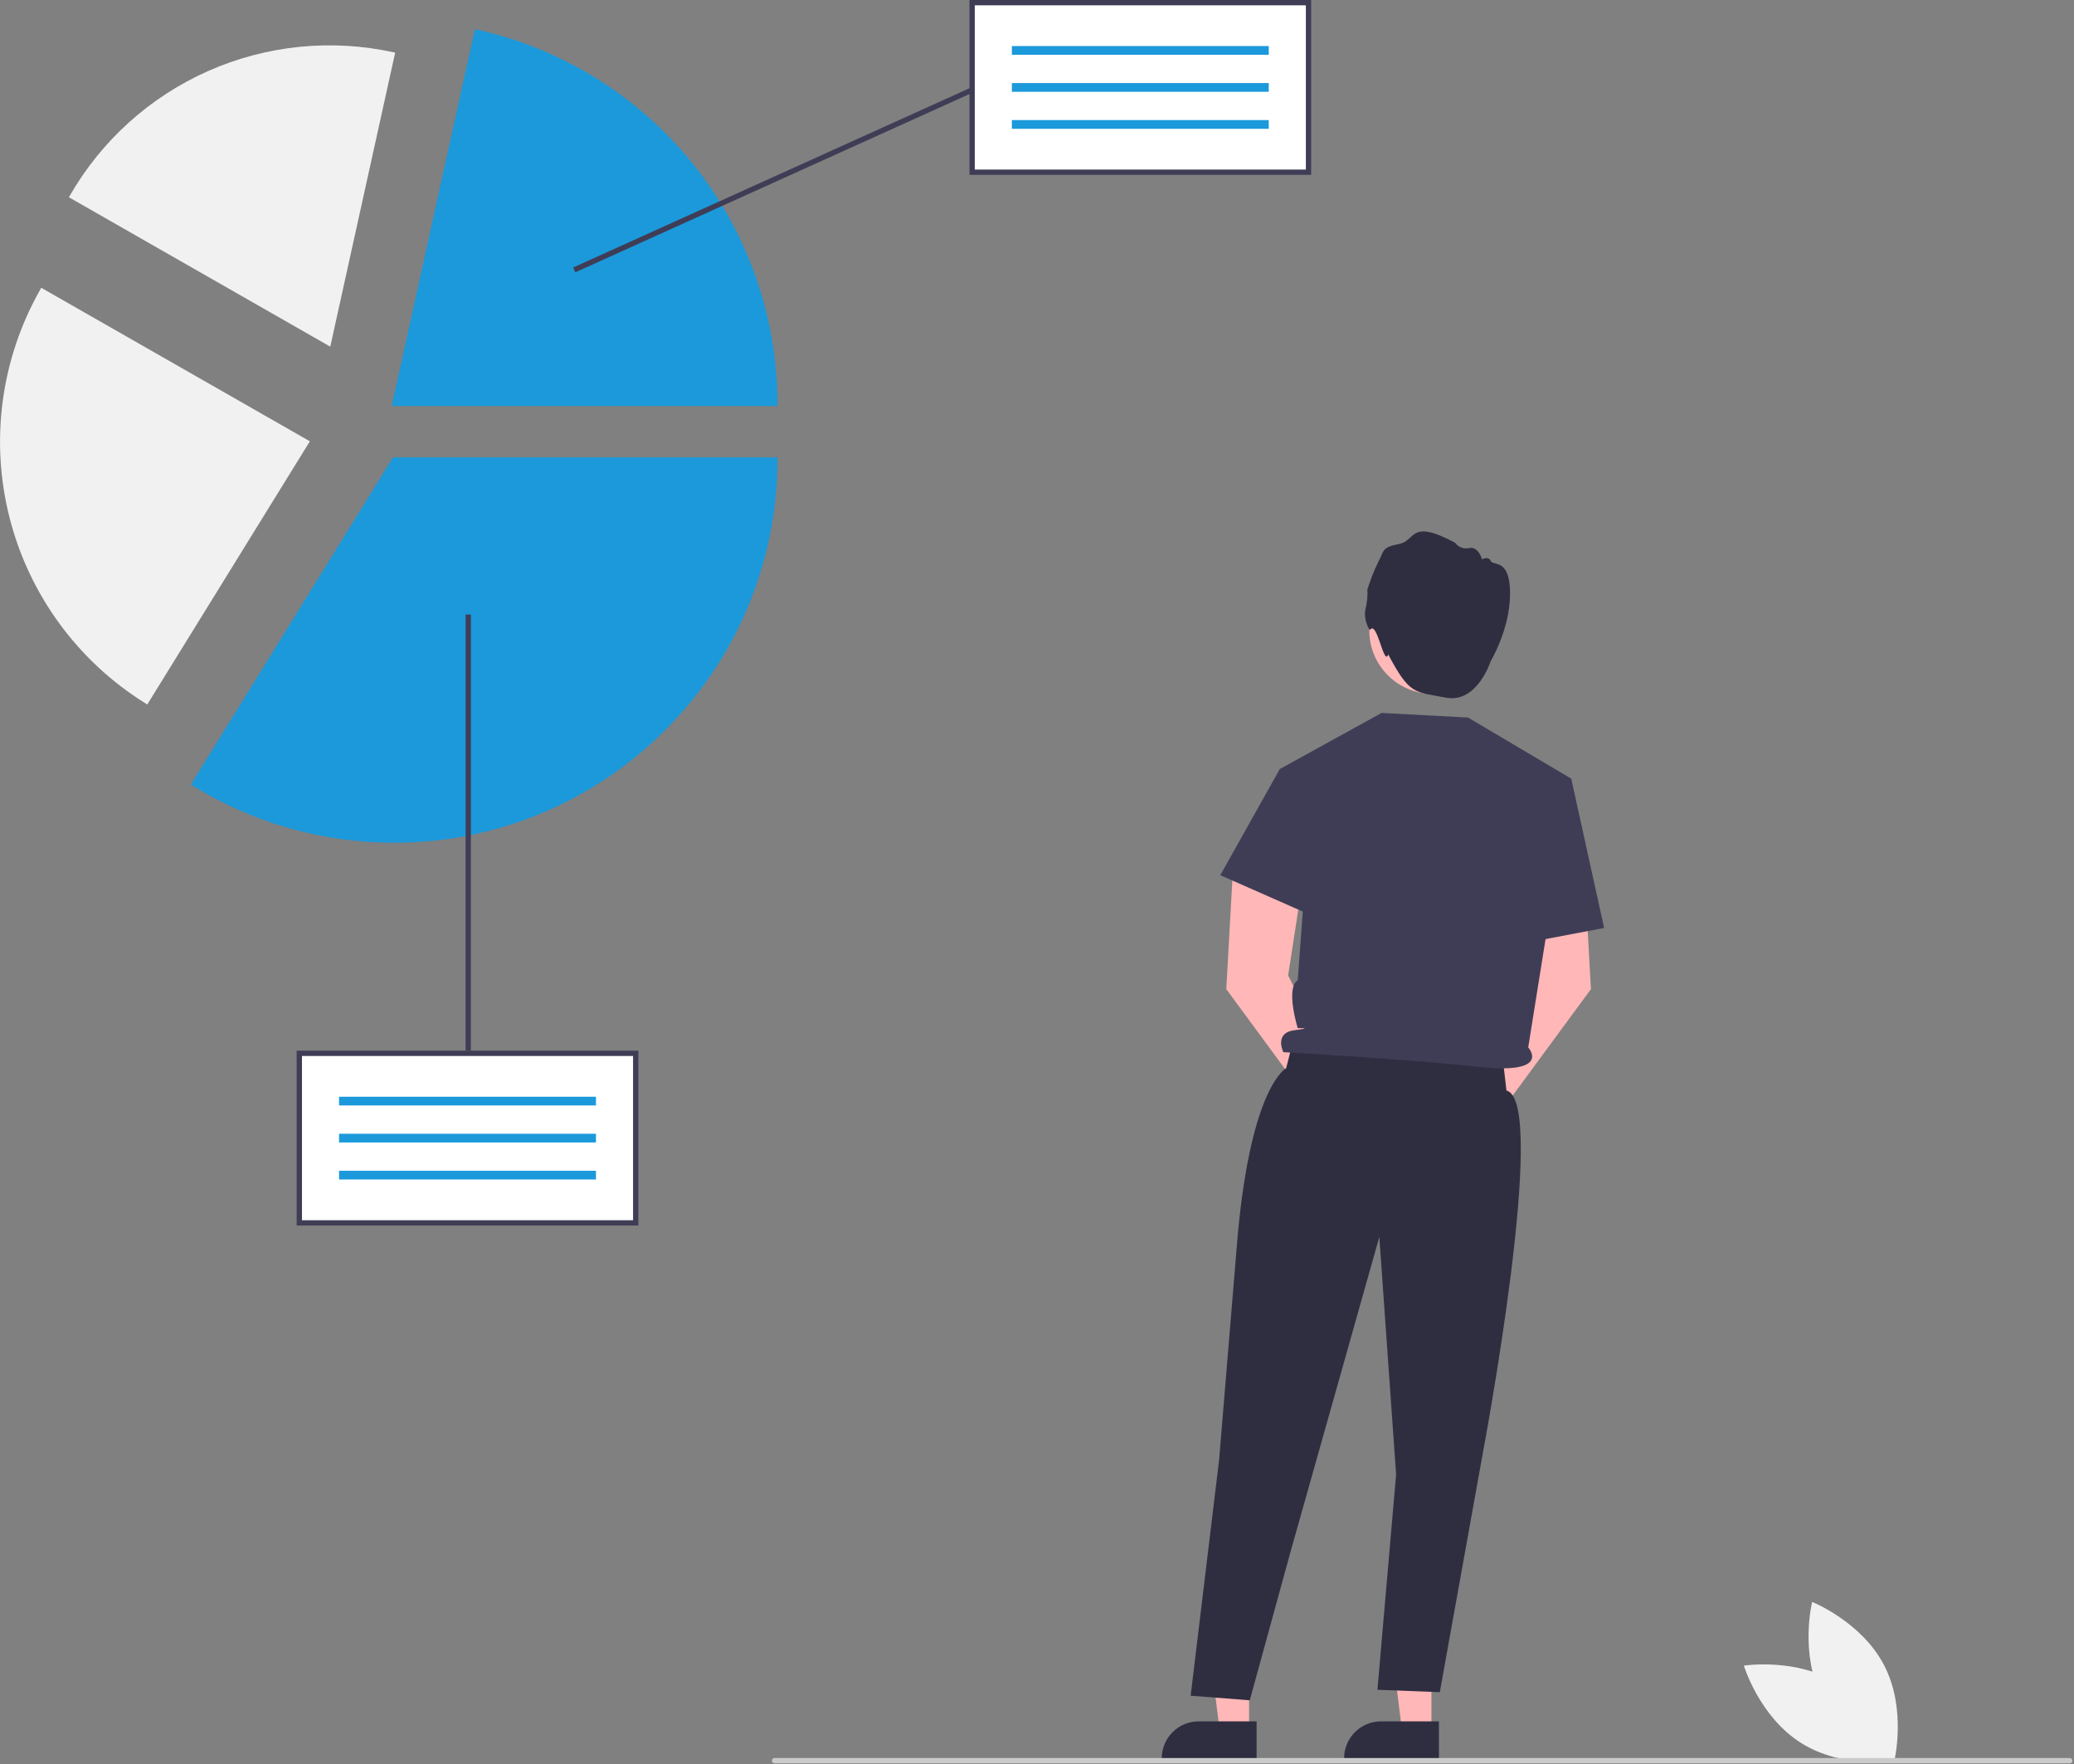 <svg width="783" height="666" viewBox="0 0 783 666" fill="none" xmlns="http://www.w3.org/2000/svg">
<rect x="0" y="0" width="783" height="666" fill="#808080" stroke="none"/>
<g clip-path="url(#clip0_487_539)">
<path d="M687.869 640.844C696.424 657.473 715.12 664.902 715.12 664.902C715.12 664.902 719.946 645.371 711.391 628.743C702.836 612.115 684.14 604.686 684.14 604.686C684.14 604.686 679.314 624.216 687.869 640.844Z" fill="#F1F1F1"/>
<path d="M694.073 635.548C709.907 645.497 715.706 664.761 715.706 664.761C715.706 664.761 695.834 667.895 680 657.947C664.166 647.998 658.367 628.734 658.367 628.734C658.367 628.734 678.239 625.6 694.073 635.548Z" fill="#F1F1F1"/>
<path d="M471.576 653.39H460.472L455.19 610.561L471.578 610.562L471.576 653.39Z" fill="#FFB7B7"/>
<path d="M474.407 664.153L438.604 664.152V663.699C438.605 660.003 440.073 656.459 442.686 653.845C445.3 651.232 448.844 649.764 452.54 649.764H452.541L474.408 649.765L474.407 664.153Z" fill="#2F2E41"/>
<path d="M540.409 653.39H529.305L524.023 610.561L540.411 610.562L540.409 653.39Z" fill="#FFB7B7"/>
<path d="M543.24 664.153L507.438 664.152V663.699C507.438 660.003 508.906 656.459 511.519 653.845C514.133 651.232 517.677 649.764 521.373 649.764H521.374L543.241 649.765L543.24 664.153Z" fill="#2F2E41"/>
<path d="M508.167 412.149L486.32 368.185L491.946 331.719L465.681 324.474L462.964 373.381L497.025 419.67C496.781 421.404 497.044 423.171 497.783 424.759C498.522 426.346 499.706 427.684 501.191 428.612C502.675 429.541 504.397 430.018 506.148 429.987C507.899 429.957 509.603 429.419 511.054 428.439C512.505 427.46 513.641 426.08 514.324 424.468C515.007 422.856 515.208 421.08 514.903 419.356C514.597 417.632 513.798 416.034 512.603 414.755C511.407 413.476 509.866 412.571 508.167 412.149V412.149Z" fill="#FFB7B7"/>
<path d="M555.427 412.149L577.274 368.185L571.648 331.719L597.913 324.474L600.63 373.381L566.569 419.67C566.813 421.404 566.55 423.171 565.811 424.759C565.072 426.346 563.888 427.684 562.403 428.612C560.918 429.541 559.197 430.018 557.446 429.987C555.695 429.957 553.991 429.419 552.54 428.439C551.089 427.46 549.953 426.08 549.27 424.468C548.587 422.856 548.386 421.08 548.691 419.356C548.997 417.632 549.796 416.034 550.991 414.755C552.187 413.476 553.728 412.571 555.427 412.149V412.149Z" fill="#FFB7B7"/>
<path d="M540.845 261.896C554.042 261.896 564.741 251.198 564.741 238.001C564.741 224.804 554.042 214.105 540.845 214.105C527.648 214.105 516.95 224.804 516.95 238.001C516.95 251.198 527.648 261.896 540.845 261.896Z" fill="#FFB9B9"/>
<path d="M517.131 237.873C517.131 237.873 514.538 233.984 515.536 229.796C516.131 227.418 516.367 224.964 516.234 222.517C517.349 218.889 518.749 215.354 520.422 211.947C522.516 208.158 521.518 206.562 528.1 205.366C534.681 204.169 531.989 195.594 549.339 204.867C549.924 205.684 550.739 206.31 551.679 206.665C552.62 207.02 553.644 207.088 554.624 206.861C558.213 206.163 559.51 211.149 559.51 211.149C559.51 211.149 561.903 209.753 562.8 211.747C563.698 213.742 570.097 210.551 570.097 224.012C570.097 237.473 562.815 249.498 562.815 249.498C562.815 249.498 557.701 265.632 545.835 263.339C533.969 261.045 532.25 262.433 524.098 247.036C522.43 251.849 519.868 233.576 517.131 237.873Z" fill="#2F2E41"/>
<path d="M488.323 392.401L485.553 403.264C485.553 403.264 472.504 409.57 467.281 466.196L460.247 551.102L449.51 640.083L471.828 641.814L487.303 585.44L520.736 466.906L527.076 556.579L520.023 637.846L543.571 638.751L559.874 548.181C559.874 548.181 584.848 415.52 568.738 411.659L567.119 397.835L488.323 392.401Z" fill="#2F2E41"/>
<path d="M483.156 290.295L521.598 269.111L554.223 270.852L593.192 293.918L576.95 395.35C576.95 395.35 586.26 405.758 558.123 402.702C529.985 399.646 484.508 397.168 484.508 397.168C484.508 397.168 480.85 389.91 488.662 388.891C496.475 387.872 489.942 388.111 489.942 388.111C489.942 388.111 485.221 372.952 489.942 369.997L492.226 338.864L483.156 290.295Z" fill="#3F3D56"/>
<path d="M493.758 291.868L483.157 290.295L460.699 330.36L497.188 346.448L493.758 291.868Z" fill="#3F3D56"/>
<path d="M580.705 299.114L593.192 293.918L605.611 350.286L571.908 356.669L580.705 299.114Z" fill="#3F3D56"/>
<path d="M292.406 665.606H781.406C781.671 665.606 781.925 665.501 782.113 665.314C782.3 665.126 782.406 664.872 782.406 664.606C782.406 664.341 782.3 664.087 782.113 663.899C781.925 663.712 781.671 663.606 781.406 663.606H292.406C292.14 663.606 291.886 663.712 291.698 663.899C291.511 664.087 291.406 664.341 291.406 664.606C291.406 664.872 291.511 665.126 291.698 665.314C291.886 665.501 292.14 665.606 292.406 665.606Z" fill="#CBCBCB"/>
<path d="M240 397.606H113V461.606H240V397.606Z" fill="white"/>
<path d="M224.995 413.989H128.005V417.277H224.995V413.989Z" fill="#1B99DB"/>
<path d="M224.995 427.962H128.005V431.25H224.995V427.962Z" fill="#1B99DB"/>
<path d="M224.995 441.936H128.005V445.223H224.995V441.936Z" fill="#1B99DB"/>
<path d="M241 462.606H112V396.606H241V462.606ZM114 460.606H239V398.606H114V460.606Z" fill="#3F3D56"/>
<path d="M148.737 318.115C121.85 318.137 95.491 310.654 72.626 296.508L72.045 296.148L72.404 295.567L148.356 172.645H293.523V173.329C293.523 253.164 228.573 318.115 148.737 318.115Z" fill="#1B99DB"/>
<path d="M55.6 265.922L55.134 265.633C29.508 249.788 11.034 224.614 3.605 195.415C-3.823 166.216 0.374 135.274 15.312 109.109L15.585 108.633L116.985 166.576L55.6 265.922Z" fill="#F1F1F1"/>
<path d="M293.523 153.251H147.886L179.282 11.019L179.949 11.166C212.15 18.283 240.958 36.176 261.61 61.888C282.261 87.6 293.52 119.589 293.523 152.568V153.251Z" fill="#1B99DB"/>
<path d="M124.69 130.85L26.012 74.463L26.277 74C38.24 53.102 56.564 36.571 78.579 26.814C100.593 17.057 125.148 14.585 148.666 19.757L149.187 19.872L124.69 130.85Z" fill="#F1F1F1"/>
<path d="M494.004 1H367.004V65H494.004V1Z" fill="white"/>
<path d="M478.999 17.383H382.009V20.671H478.999V17.383Z" fill="#1B99DB"/>
<path d="M478.999 31.356H382.009V34.644H478.999V31.356Z" fill="#1B99DB"/>
<path d="M478.999 45.33H382.009V48.617H478.999V45.33Z" fill="#1B99DB"/>
<path d="M495.004 66H366.004V0H495.004V66ZM368.004 64H493.004V2H368.004V64Z" fill="#3F3D56"/>
<path d="M177.772 231.969H175.772V396.606H177.772V231.969Z" fill="#3F3D56"/>
<path d="M366.51 33.075L216.369 100.984L217.193 102.806L367.334 34.897L366.51 33.075Z" fill="#3F3D56"/>
</g>
<defs>
<clipPath id="clip0_487_539">
<rect width="782.406" height="665.606" fill="white"/>
</clipPath>
</defs>
</svg>
